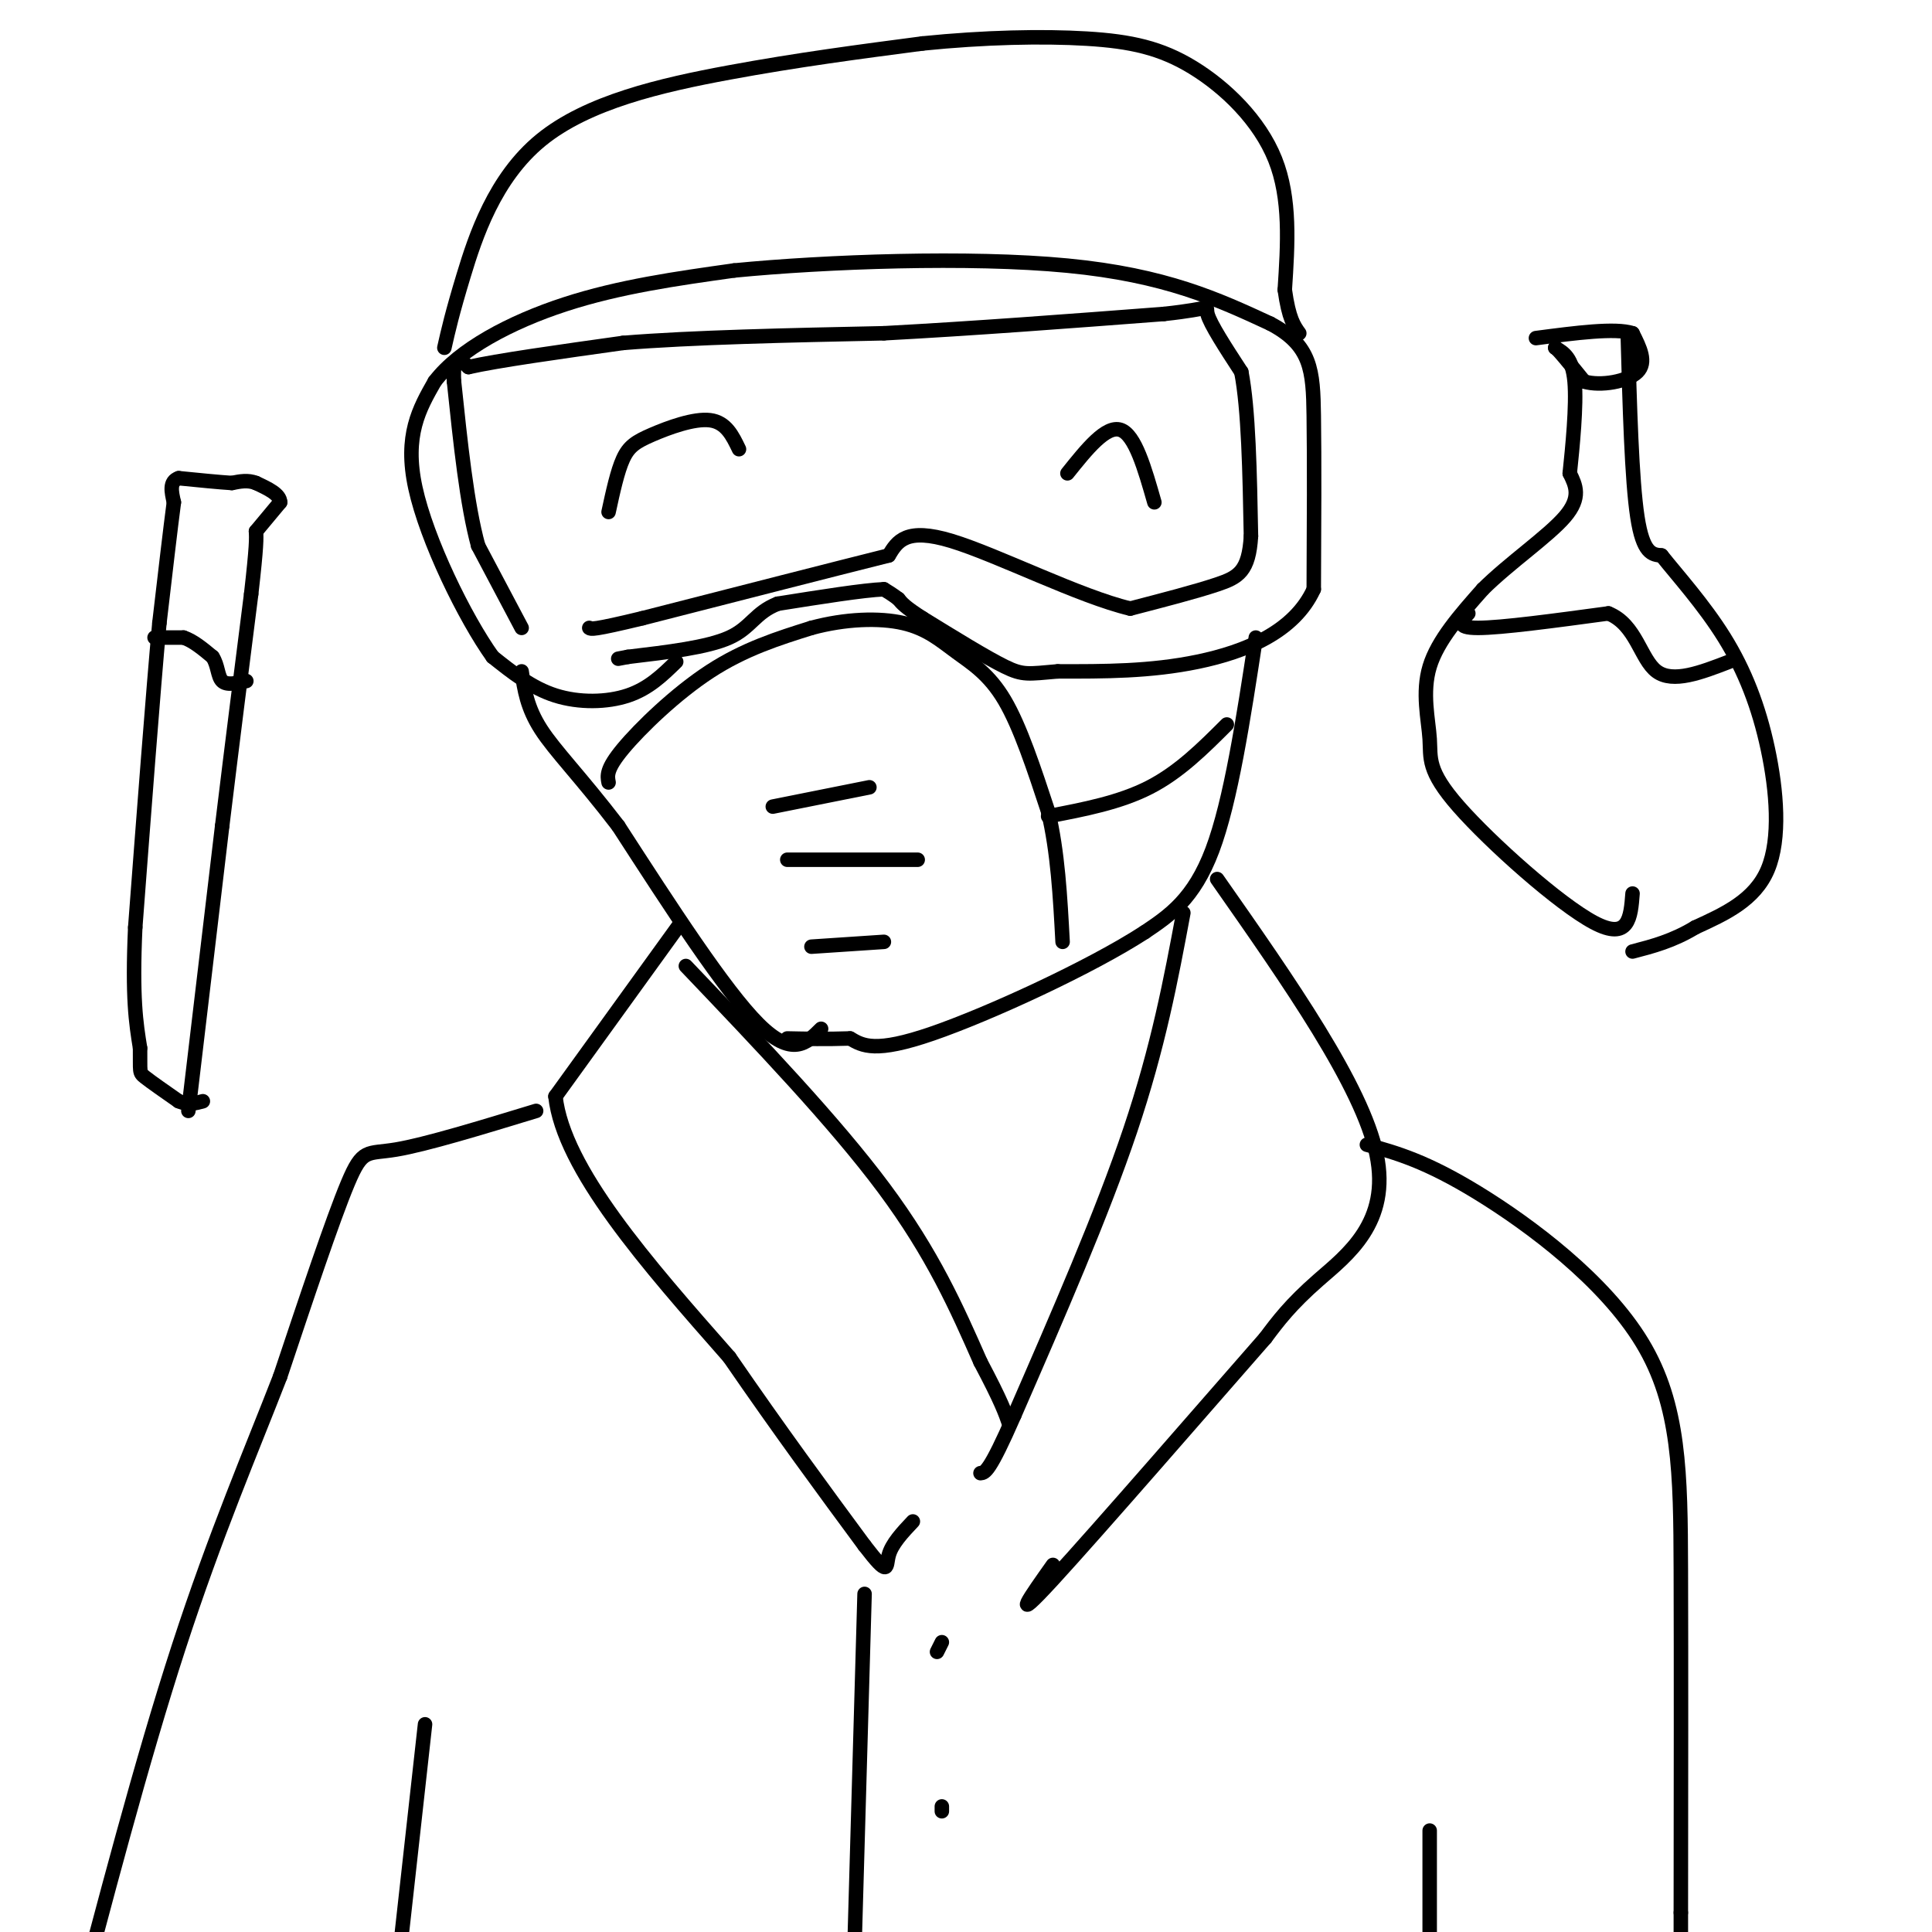 <svg viewBox='0 0 400 400' version='1.1' xmlns='http://www.w3.org/2000/svg' xmlns:xlink='http://www.w3.org/1999/xlink'><g fill='none' stroke='#000000' stroke-width='3' stroke-linecap='round' stroke-linejoin='round'><path d='M140,137c-2.844,2.778 -5.689,5.556 -10,7c-4.311,1.444 -10.089,1.556 -15,0c-4.911,-1.556 -8.956,-4.778 -13,-8'/><path d='M102,136c-5.756,-8.044 -13.644,-24.156 -16,-35c-2.356,-10.844 0.822,-16.422 4,-22'/><path d='M90,79c5.067,-6.667 15.733,-12.333 27,-16c11.267,-3.667 23.133,-5.333 35,-7'/><path d='M152,56c18.911,-1.844 48.689,-2.956 69,-1c20.311,1.956 31.156,6.978 42,12'/><path d='M263,67c8.533,4.489 8.867,9.711 9,19c0.133,9.289 0.067,22.644 0,36'/><path d='M272,122c-4.044,8.844 -14.156,12.956 -24,15c-9.844,2.044 -19.422,2.022 -29,2'/><path d='M219,139c-6.200,0.533 -7.200,0.867 -11,-1c-3.800,-1.867 -10.400,-5.933 -17,-10'/><path d='M191,128c-3.667,-2.333 -4.333,-3.167 -5,-4'/><path d='M186,124c-1.333,-1.000 -2.167,-1.500 -3,-2'/><path d='M183,122c-4.167,0.167 -13.083,1.583 -22,3'/><path d='M161,125c-4.711,1.844 -5.489,4.956 -10,7c-4.511,2.044 -12.756,3.022 -21,4'/><path d='M130,136c-3.500,0.667 -1.750,0.333 0,0'/><path d='M108,130c0.000,0.000 -9.000,-17.000 -9,-17'/><path d='M99,113c-2.333,-8.500 -3.667,-21.250 -5,-34'/><path d='M94,79c-0.333,-6.167 1.333,-4.583 3,-3'/><path d='M97,76c5.833,-1.333 18.917,-3.167 32,-5'/><path d='M129,71c14.333,-1.167 34.167,-1.583 54,-2'/><path d='M183,69c18.667,-1.000 38.333,-2.500 58,-4'/><path d='M241,65c10.711,-1.156 8.489,-2.044 9,0c0.511,2.044 3.756,7.022 7,12'/><path d='M257,77c1.500,7.667 1.750,20.833 2,34'/><path d='M259,111c-0.444,7.289 -2.556,8.511 -7,10c-4.444,1.489 -11.222,3.244 -18,5'/><path d='M234,126c-10.444,-2.467 -27.556,-11.133 -37,-14c-9.444,-2.867 -11.222,0.067 -13,3'/><path d='M184,115c-10.667,2.667 -30.833,7.833 -51,13'/><path d='M133,128c-10.333,2.500 -10.667,2.250 -11,2'/><path d='M126,106c0.911,-4.208 1.821,-8.417 3,-11c1.179,-2.583 2.625,-3.542 6,-5c3.375,-1.458 8.679,-3.417 12,-3c3.321,0.417 4.661,3.208 6,6'/><path d='M221,98c4.000,-5.000 8.000,-10.000 11,-9c3.000,1.000 5.000,8.000 7,15'/><path d='M170,213c-3.000,3.000 -6.000,6.000 -13,-1c-7.000,-7.000 -18.000,-24.000 -29,-41'/><path d='M128,171c-7.889,-10.289 -13.111,-15.511 -16,-20c-2.889,-4.489 -3.444,-8.244 -4,-12'/><path d='M92,72c0.804,-3.554 1.607,-7.107 4,-15c2.393,-7.893 6.375,-20.125 16,-28c9.625,-7.875 24.893,-11.393 39,-14c14.107,-2.607 27.054,-4.304 40,-6'/><path d='M191,9c12.820,-1.301 24.869,-1.555 34,-1c9.131,0.555 15.343,1.919 22,6c6.657,4.081 13.759,10.880 17,19c3.241,8.120 2.620,17.560 2,27'/><path d='M266,60c0.833,6.000 1.917,7.500 3,9'/><path d='M260,132c-2.583,16.917 -5.167,33.833 -9,44c-3.833,10.167 -8.917,13.583 -14,17'/><path d='M237,193c-11.200,7.267 -32.200,16.933 -44,21c-11.800,4.067 -14.400,2.533 -17,1'/><path d='M176,215c-5.000,0.167 -9.000,0.083 -13,0'/><path d='M126,162c-0.267,-1.378 -0.533,-2.756 3,-7c3.533,-4.244 10.867,-11.356 18,-16c7.133,-4.644 14.067,-6.822 21,-9'/><path d='M168,130c7.016,-1.896 14.056,-2.137 19,-1c4.944,1.137 7.793,3.652 11,6c3.207,2.348 6.774,4.528 10,10c3.226,5.472 6.113,14.236 9,23'/><path d='M217,168c2.000,8.333 2.500,17.667 3,27'/><path d='M217,169c7.417,-1.417 14.833,-2.833 21,-6c6.167,-3.167 11.083,-8.083 16,-13'/><path d='M160,167c0.000,0.000 20.000,-4.000 20,-4'/><path d='M163,178c0.000,0.000 27.000,0.000 27,0'/><path d='M168,196c0.000,0.000 15.000,-1.000 15,-1'/><path d='M141,191c0.000,0.000 -26.000,36.000 -26,36'/><path d='M115,227c1.667,15.000 18.833,34.500 36,54'/><path d='M151,281c10.667,15.500 19.333,27.250 28,39'/><path d='M179,320c5.244,6.822 4.356,4.378 5,2c0.644,-2.378 2.822,-4.689 5,-7'/><path d='M252,182c15.022,21.444 30.044,42.889 33,57c2.956,14.111 -6.156,20.889 -12,26c-5.844,5.111 -8.422,8.556 -11,12'/><path d='M262,277c-11.489,13.111 -34.711,39.889 -44,50c-9.289,10.111 -4.644,3.556 0,-3'/><path d='M245,189c-2.583,13.833 -5.167,27.667 -11,45c-5.833,17.333 -14.917,38.167 -24,59'/><path d='M210,293c-5.167,11.833 -6.083,11.917 -7,12'/><path d='M142,200c15.417,16.167 30.833,32.333 41,46c10.167,13.667 15.083,24.833 20,36'/><path d='M203,282c4.333,8.167 5.167,10.583 6,13'/><path d='M111,230c-11.444,3.489 -22.889,6.978 -29,8c-6.111,1.022 -6.889,-0.422 -10,7c-3.111,7.422 -8.556,23.711 -14,40'/><path d='M58,285c-5.822,15.022 -13.378,32.578 -21,56c-7.622,23.422 -15.311,52.711 -23,82'/><path d='M283,237c6.113,1.696 12.226,3.393 23,10c10.774,6.607 26.208,18.125 34,31c7.792,12.875 7.940,27.107 8,47c0.060,19.893 0.030,45.446 0,71'/><path d='M348,396c0.000,13.333 0.000,11.167 0,9'/><path d='M338,185c-0.375,4.923 -0.750,9.847 -8,6c-7.250,-3.847 -21.376,-16.464 -28,-24c-6.624,-7.536 -5.745,-9.990 -6,-14c-0.255,-4.010 -1.644,-9.574 0,-15c1.644,-5.426 6.322,-10.713 11,-16'/><path d='M307,122c5.444,-5.422 13.556,-10.978 17,-15c3.444,-4.022 2.222,-6.511 1,-9'/><path d='M325,98c0.556,-5.311 1.444,-14.089 1,-19c-0.444,-4.911 -2.222,-5.956 -4,-7'/><path d='M322,72c0.333,0.000 3.167,3.500 6,7'/><path d='M328,79c3.422,1.000 8.978,0.000 11,-2c2.022,-2.000 0.511,-5.000 -1,-8'/><path d='M338,69c-3.500,-1.167 -11.750,-0.083 -20,1'/><path d='M337,69c0.417,15.167 0.833,30.333 2,38c1.167,7.667 3.083,7.833 5,8'/><path d='M344,115c3.220,4.054 8.770,10.190 13,17c4.230,6.810 7.139,14.295 9,23c1.861,8.705 2.675,18.630 0,25c-2.675,6.370 -8.837,9.185 -15,12'/><path d='M351,192c-4.667,2.833 -8.833,3.917 -13,5'/><path d='M304,127c-1.417,1.500 -2.833,3.000 2,3c4.833,0.000 15.917,-1.500 27,-3'/><path d='M333,127c5.756,2.289 6.644,9.511 10,12c3.356,2.489 9.178,0.244 15,-2'/><path d='M88,357c0.000,0.000 -5.000,45.000 -5,45'/><path d='M296,379c0.000,0.000 0.000,26.000 0,26'/><path d='M179,330c0.000,0.000 -2.000,70.000 -2,70'/><path d='M195,340c0.000,0.000 -1.000,2.000 -1,2'/><path d='M195,374c0.000,0.000 0.000,1.000 0,1'/><path d='M39,230c0.000,0.000 7.000,-59.000 7,-59'/><path d='M46,171c2.167,-17.833 4.083,-32.917 6,-48'/><path d='M52,123c1.167,-10.167 1.083,-11.583 1,-13'/><path d='M53,110c0.000,0.000 5.000,-6.000 5,-6'/><path d='M58,104c0.000,-1.667 -2.500,-2.833 -5,-4'/><path d='M53,100c-1.667,-0.667 -3.333,-0.333 -5,0'/><path d='M48,100c-2.667,-0.167 -6.833,-0.583 -11,-1'/><path d='M37,99c-2.000,0.667 -1.500,2.833 -1,5'/><path d='M36,104c-0.667,5.000 -1.833,15.000 -3,25'/><path d='M33,129c-1.333,14.667 -3.167,38.833 -5,63'/><path d='M28,192c-0.667,14.667 0.167,19.833 1,25'/><path d='M29,217c0.067,5.000 -0.267,5.000 1,6c1.267,1.000 4.133,3.000 7,5'/><path d='M37,228c2.000,0.833 3.500,0.417 5,0'/><path d='M32,132c0.000,0.000 6.000,0.000 6,0'/><path d='M38,132c2.000,0.667 4.000,2.333 6,4'/><path d='M44,136c1.156,1.733 1.044,4.067 2,5c0.956,0.933 2.978,0.467 5,0'/></g>
</svg>
